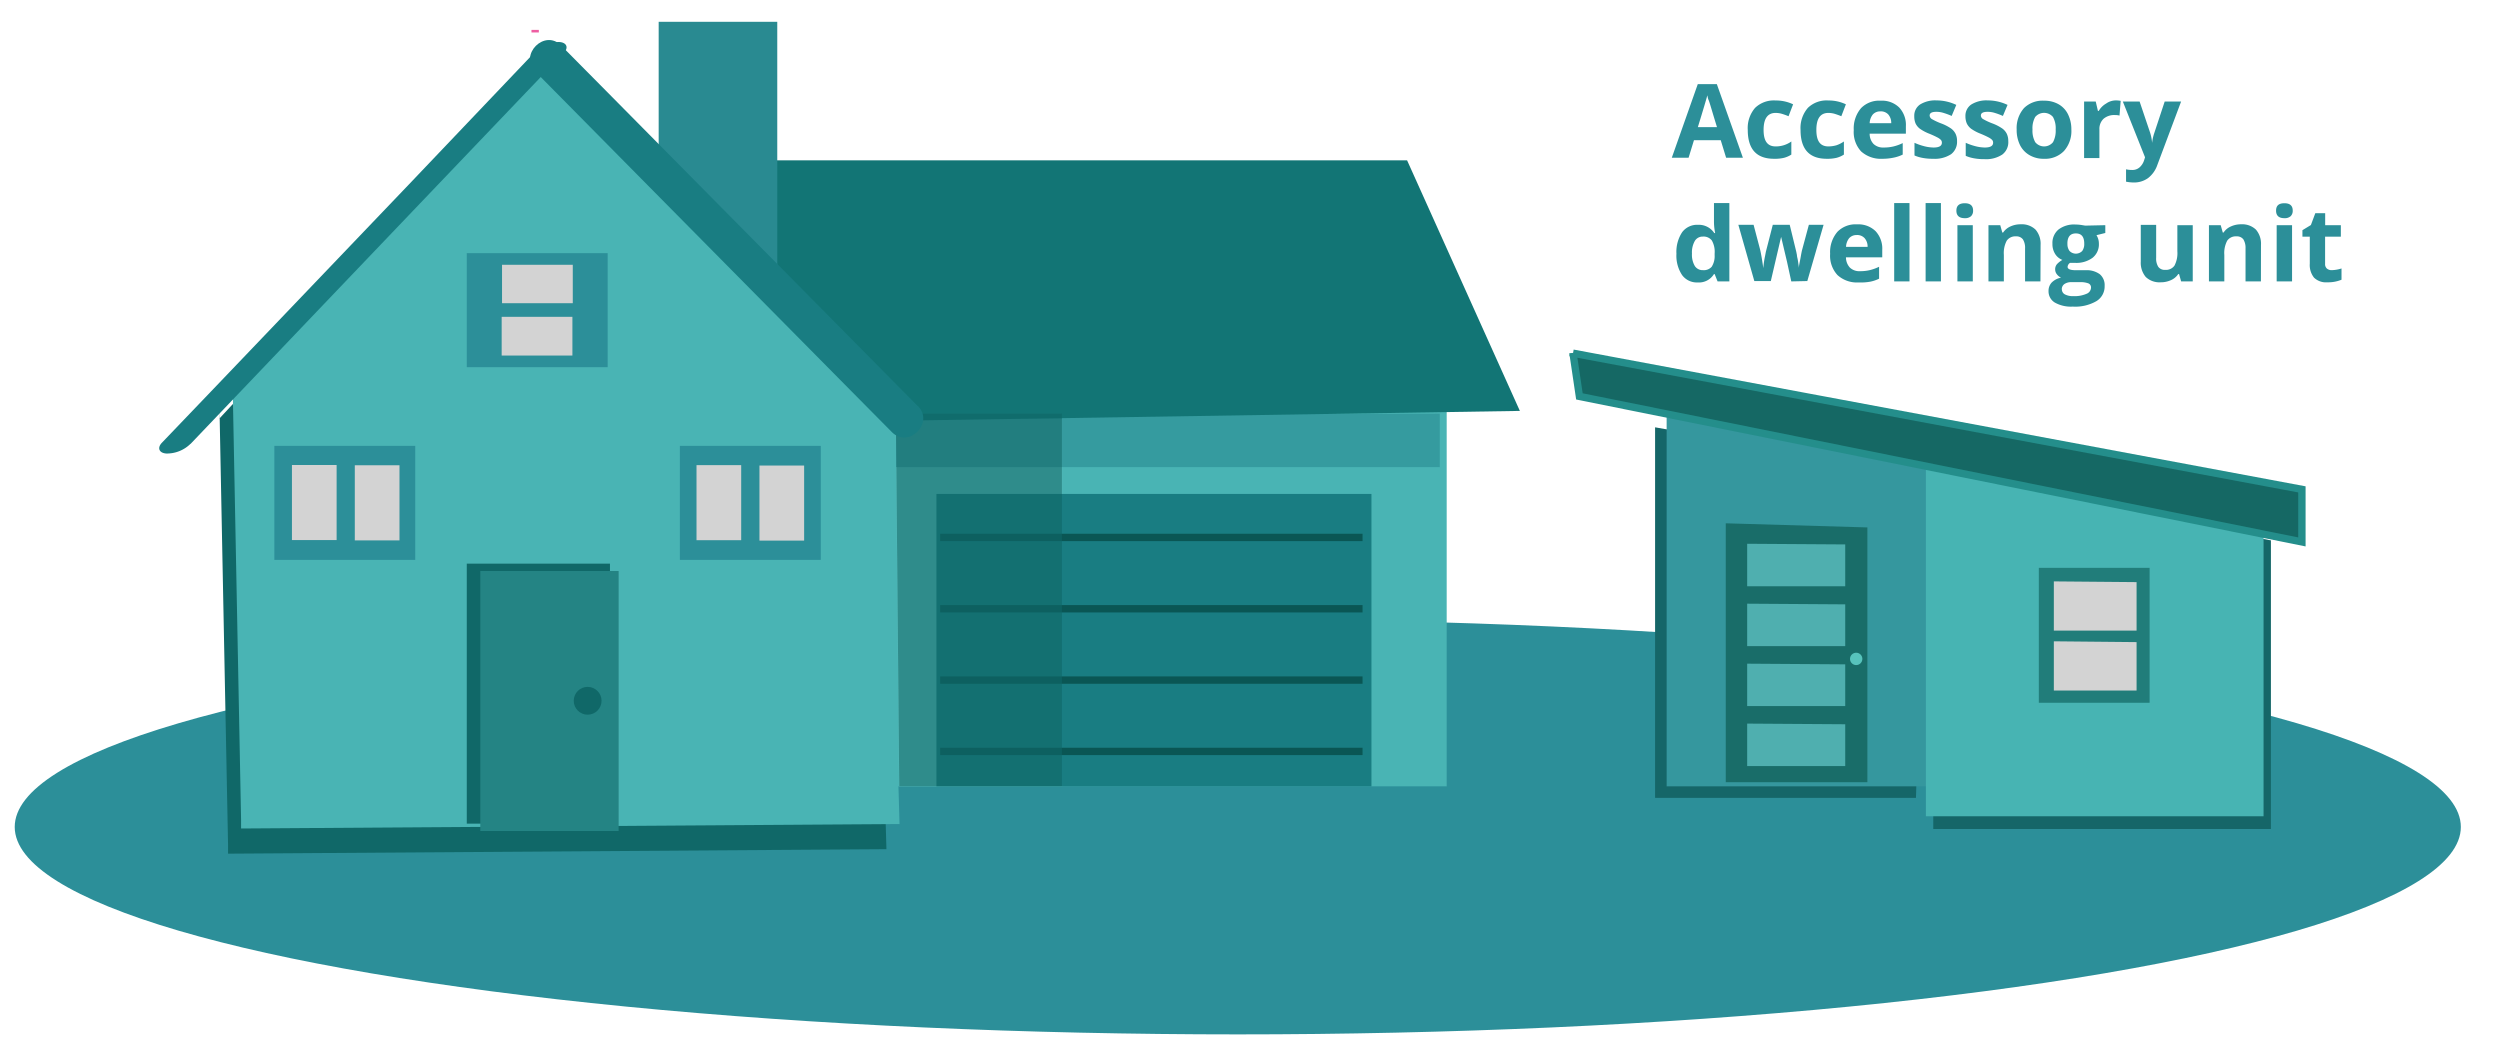 <svg xmlns="http://www.w3.org/2000/svg" viewBox="0 0 339.62 142.7"><ellipse cx="168.15" cy="112.34" rx="166.15" ry="28.18" style="fill:#2c8f99"/><path style="fill:#106868" d="M72.89 10.51 29.82 56.84v-1.21l1.16 59.12v1.22l89.44-.61-1.67-58.52-45.86-46.33z"/><path style="fill:none;stroke:#ee5ea2;stroke-miterlimit:10" d="M72.7 4.06v.35"/><path style="fill:#49b4b4" d="M74.66 7.1 31.6 53.42v-1.21l1.15 59.12v1.22l89.45-.61-1.68-58.52L74.66 7.1z"/><path style="fill:#49b4b4" d="M118.66 45.76h77.87v61.06h-76.3l-1.57-61.06z"/><path style="fill:#2c8f99" d="M37.27 60.57h19.14v15.49H37.27zm55.09 0h19.14v15.49H92.36zM63.41 34.39h19.14v15.49H63.41z"/><g style="opacity:.55"><path d="M105.19 24.82c.29 0 .58-.5.86-.5-.29 0-.58.5-.86.5Z" style="fill:#e18dbc"/></g><path style="fill:#63c6c4" d="M121.69 56.93h22.59v49.89h-22.14l-.45-49.89z"/><path style="fill:#197d82" d="M127.21 67.1h59.1v39.72h-59.1z"/><path style="fill:#298a91;opacity:.6" d="M195.59 56.19v7.27h-73.87v-7.13l73.87-.14z"/><path style="fill:none;stroke:#0a5654;stroke-miterlimit:10" d="M127.72 73.01h57.38m-57.38 9.69h57.38m-57.38 9.69h57.38m-57.38 9.69h57.38"/><path style="fill:#127575" d="M105.01 36.7V21.78h86.14l15.32 34.04-82.89 1.31-18.57-20.43z"/><path style="fill:#106868;opacity:.61" d="M121.7 56.19h22.56v50.62h-22.1l-.46-50.62z"/><path style="fill:#d3d3d3" d="M39.66 63.17h6.07v10.2h-6.07zm8.54.04h6.07v10.2H48.2zm46.42-.02h6.07v10.2h-6.07zm8.55.05h6.07v10.2h-6.07z"/><path transform="rotate(-90 72.955 45.665)" style="fill:#d3d3d3" d="M70.32 40.86h5.26v9.61h-5.26z"/><path transform="rotate(-90 73.005 38.575)" style="fill:#d3d3d3" d="M70.39 33.77h5.22v9.61h-5.22z"/><path d="M25.89 60.3 43 42.36l27.31-28.6 6.29-6.58c.68-.72.37-1.4-.59-1.47A4.54 4.54 0 0 0 72.73 7L55.6 25 28.3 53.56 22 60.14c-.69.72-.37 1.4.58 1.47a4.57 4.57 0 0 0 3.29-1.31Z" style="fill:#197d82"/><path style="fill:#106868" d="M63.41 76.57h19.45v35.32H63.41z"/><path style="fill:#248484" d="M65.25 77.57h18.79v35.32H65.25z"/><circle cx="79.83" cy="95.2" r="1.89" style="fill:#106868"/><path style="fill:#298a91" d="M89.48 23.9V2.96h16.11v34.98L89.48 23.9z"/><path d="m124.67 55.16-16.44-16.63-26-26.29-6-6.06C74 3.89 70.46 7.43 72.72 9.72l16.44 16.63 26 26.29 6 6.06c2.27 2.29 5.8-1.25 3.54-3.54Z" style="fill:#197d82"/><path style="fill:#156668" d="M262.63 64.72v47.9h45.87V73.41l-45.87-8.69zm-1-.16-1.35 43.83h-35.44V58.05l36.79 6.51z"/><path style="fill:#35979e" d="m263.2 62.99-1.35 43.83h-35.44V56.48l36.79 6.51z"/><path style="fill:#47b4b3" d="M261.63 62.99v47.9h45.87V71.68l-45.87-8.69z"/><path style="fill:#196d69" d="M234.44 71.09v35.17h19.24V71.65l-19.24-.56z"/><path style="fill:#217d7a" d="M276.97 77.14v18.33h15.05V77.14h-15.05z"/><path style="fill:#156864;stroke:#248e8b;stroke-miterlimit:10" d="m213.69 47.98.87 5.87 98.15 19.77v-7.14l-99.02-18.5z"/><path style="fill:#4fafaf" d="M237.35 73.87v5.77h13.32v-5.68l-13.32-.09zm0 8.14v5.77h13.32V82.1l-13.32-.09zm0 8.15v5.76h13.32v-5.67l-13.32-.09zm0 8.14v5.77h13.32v-5.68l-13.32-.09z"/><circle cx="252.16" cy="89.51" r=".84" style="fill:#57c3bc"/><path style="fill:#d3d3d3" d="M279.01 78.98v6.69h11.24v-6.59l-11.24-.1zm0 8.14v6.69h11.24v-6.58l-11.24-.11z"/><path d="m234.49 21.43-.73-2.38h-3.64l-.73 2.38h-2.28l3.53-10h2.59l3.54 10Zm-1.24-4.16c-.67-2.15-1-3.37-1.13-3.65s-.14-.51-.18-.67q-.23.87-1.29 4.32Zm7.75 4.3q-3.57 0-3.57-3.92a4.18 4.18 0 0 1 1-3 3.66 3.66 0 0 1 2.78-1 5.4 5.4 0 0 1 2.38.52l-.62 1.62a9.35 9.35 0 0 0-.91-.33 3.12 3.12 0 0 0-.85-.12c-1.08 0-1.63.77-1.63 2.31s.55 2.24 1.63 2.24a3.6 3.6 0 0 0 2.14-.67V21a3.46 3.46 0 0 1-1 .44 5.32 5.32 0 0 1-1.35.13Zm7.16 0q-3.56 0-3.56-3.92a4.18 4.18 0 0 1 1-3 3.64 3.64 0 0 1 2.78-1 5.4 5.4 0 0 1 2.38.52l-.62 1.62c-.33-.14-.63-.24-.91-.33a3.17 3.17 0 0 0-.85-.12c-1.09 0-1.63.77-1.63 2.31s.54 2.24 1.63 2.24a3.92 3.92 0 0 0 1.11-.16 4.11 4.11 0 0 0 1-.51V21a3.46 3.46 0 0 1-1 .44 5.35 5.35 0 0 1-1.33.13Zm7.56 0a4 4 0 0 1-2.89-1 3.87 3.87 0 0 1-1-2.89 4.24 4.24 0 0 1 1-3 3.43 3.43 0 0 1 2.66-1 3.34 3.34 0 0 1 2.52.93 3.48 3.48 0 0 1 .9 2.55v1h-4.92a2 2 0 0 0 .52 1.39 1.86 1.86 0 0 0 1.38.49 5.54 5.54 0 0 0 1.31-.14 6 6 0 0 0 1.28-.46V21a5 5 0 0 1-1.16.4 7.36 7.36 0 0 1-1.6.17Zm-.3-6.44a1.34 1.34 0 0 0-1 .42 2 2 0 0 0-.43 1.19h2.93a1.74 1.74 0 0 0-.4-1.19 1.37 1.37 0 0 0-1.1-.42Zm10.44 4.03a2.11 2.11 0 0 1-.81 1.79 4.06 4.06 0 0 1-2.45.62 7.23 7.23 0 0 1-1.42-.12 4.85 4.85 0 0 1-1.1-.33V19.4a8 8 0 0 0 1.31.46 5.37 5.37 0 0 0 1.28.18c.76 0 1.13-.22 1.13-.65a.54.54 0 0 0-.15-.4 1.91 1.91 0 0 0-.52-.35c-.24-.13-.57-.28-1-.46a6 6 0 0 1-1.3-.68 2 2 0 0 1-.6-.72 2.48 2.48 0 0 1-.18-1 1.83 1.83 0 0 1 .78-1.58 3.88 3.88 0 0 1 2.24-.56 6.25 6.25 0 0 1 2.69.61l-.63 1.5a9 9 0 0 0-1.07-.4 3.24 3.24 0 0 0-1-.16c-.62 0-.92.16-.92.5a.59.59 0 0 0 .29.48 8.12 8.12 0 0 0 1.31.61 6.14 6.14 0 0 1 1.31.68 2 2 0 0 1 .61.72 2.15 2.15 0 0 1 .2.98Zm6.96 0A2.1 2.1 0 0 1 272 21a4 4 0 0 1-2.44.62 7.16 7.16 0 0 1-1.42-.12 4.85 4.85 0 0 1-1.1-.33V19.4a8 8 0 0 0 1.31.46 5.37 5.37 0 0 0 1.28.18c.76 0 1.13-.22 1.13-.65a.54.54 0 0 0-.15-.4 1.91 1.91 0 0 0-.52-.35c-.24-.13-.57-.28-1-.46a6 6 0 0 1-1.3-.68 2 2 0 0 1-.6-.72 2.48 2.48 0 0 1-.19-1 1.84 1.84 0 0 1 .79-1.58 3.88 3.88 0 0 1 2.24-.56 6.25 6.25 0 0 1 2.69.61l-.63 1.5a9 9 0 0 0-1.07-.4 3.24 3.24 0 0 0-1-.16c-.62 0-.92.16-.92.5a.57.57 0 0 0 .29.48 8.12 8.12 0 0 0 1.31.61 6.14 6.14 0 0 1 1.31.68 2 2 0 0 1 .61.72 2.28 2.28 0 0 1 .2.98Zm8.57-1.57a4.08 4.08 0 0 1-1 2.92 3.55 3.55 0 0 1-2.74 1.06 3.73 3.73 0 0 1-1.94-.49 3.27 3.27 0 0 1-1.3-1.38 4.65 4.65 0 0 1-.45-2.11 4.1 4.1 0 0 1 1-2.91 3.6 3.6 0 0 1 2.75-1 3.85 3.85 0 0 1 1.94.48 3.19 3.19 0 0 1 1.29 1.38 4.57 4.57 0 0 1 .45 2.05Zm-5.28 0a3.21 3.21 0 0 0 .37 1.72 1.55 1.55 0 0 0 2.42 0 3.27 3.27 0 0 0 .36-1.72 3.13 3.13 0 0 0-.37-1.7 1.58 1.58 0 0 0-2.41 0 3.11 3.11 0 0 0-.37 1.7Zm11.27-3.95a3.55 3.55 0 0 1 .71.06l-.16 2a2.25 2.25 0 0 0-.62-.07 2.21 2.21 0 0 0-1.55.51 1.88 1.88 0 0 0-.56 1.44v3.89h-2.08v-7.68h1.58l.3 1.28h.11a2.72 2.72 0 0 1 1-1 2.3 2.3 0 0 1 1.27-.43Zm1 .15h2.28l1.45 4.3a6.33 6.33 0 0 1 .25 1.32 6.06 6.06 0 0 1 .29-1.32l1.42-4.3h2.23l-3.23 8.62a3.81 3.81 0 0 1-1.27 1.79 3.24 3.24 0 0 1-1.92.59 5.29 5.29 0 0 1-1.06-.11V23a3.49 3.49 0 0 0 .82.09 1.47 1.47 0 0 0 1-.34 2.14 2.14 0 0 0 .64-1l.12-.38Zm-57.76 24.58a2.48 2.48 0 0 1-2.11-1 4.76 4.76 0 0 1-.77-2.9 4.84 4.84 0 0 1 .78-2.93 2.54 2.54 0 0 1 2.16-1 2.51 2.51 0 0 1 2.2 1.12h.12a8 8 0 0 1-.16-1.52v-2.55h2.09v10.64h-1.6l-.4-1h-.09a2.39 2.39 0 0 1-2.22 1.14Zm.73-1.67a1.42 1.42 0 0 0 1.18-.46 2.69 2.69 0 0 0 .4-1.58v-.22a3.1 3.1 0 0 0-.38-1.77 1.41 1.41 0 0 0-1.23-.53 1.22 1.22 0 0 0-1.08.59 3.13 3.13 0 0 0-.39 1.72 3 3 0 0 0 .39 1.69 1.26 1.26 0 0 0 1.11.56Zm11.99 1.53-.58-2.67-.8-3.38-1.4 6h-2.24l-2.17-7.64h2.07l.89 3.38c.14.61.28 1.44.43 2.51a12.6 12.6 0 0 1 .24-1.65l.11-.58.94-3.66h2.3l.89 3.66.09.45c0 .19.07.4.11.62s.07.44.1.65a3.92 3.92 0 0 1 .05.51c0-.33.12-.78.22-1.35s.18-1 .23-1.16l.91-3.38h2l-2.21 7.64Zm9.16.14a3.93 3.93 0 0 1-2.88-1 3.87 3.87 0 0 1-1-2.89 4.24 4.24 0 0 1 1-3 3.43 3.43 0 0 1 2.66-1 3.34 3.34 0 0 1 2.52.93 3.48 3.48 0 0 1 .9 2.55v1h-4.93a2.06 2.06 0 0 0 .53 1.39 1.86 1.86 0 0 0 1.38.49 5.54 5.54 0 0 0 1.31-.14 6.21 6.21 0 0 0 1.28-.46v1.62a4.89 4.89 0 0 1-1.17.4 7.22 7.22 0 0 1-1.6.11Zm-.29-6.44a1.33 1.33 0 0 0-1 .42 2 2 0 0 0-.43 1.19h2.93a1.74 1.74 0 0 0-.41-1.19 1.36 1.36 0 0 0-1.09-.42Zm7.19 6.3h-2.08V27.59h2.08Zm4.27 0h-2.08V27.59h2.08Zm2.1-9.62q0-1 1.14-1c.75 0 1.13.34 1.13 1a1 1 0 0 1-.28.76 1.19 1.19 0 0 1-.85.27c-.76 0-1.14-.35-1.14-1.03Zm2.23 9.62h-2.09v-7.64H268Zm9.19 0h-2.09v-4.46a2.14 2.14 0 0 0-.29-1.25 1.09 1.09 0 0 0-.94-.41 1.41 1.41 0 0 0-1.26.59 3.57 3.57 0 0 0-.39 1.93v3.6h-2.09v-7.64h1.6l.28 1h.11a2.35 2.35 0 0 1 1-.83 3.3 3.3 0 0 1 1.4-.29 2.68 2.68 0 0 1 2 .72 2.93 2.93 0 0 1 .69 2.09Zm8.81-7.64v1.06l-1.2.3a2.11 2.11 0 0 1 .33 1.15 2.33 2.33 0 0 1-.86 1.92 3.69 3.69 0 0 1-2.38.69h-.68a.7.7 0 0 0-.33.55c0 .3.39.45 1.15.45h1.3a3 3 0 0 1 1.92.54 1.93 1.93 0 0 1 .66 1.59 2.33 2.33 0 0 1-1.12 2.07 5.73 5.73 0 0 1-3.21.74 4.43 4.43 0 0 1-2.44-.55 1.78 1.78 0 0 1-.85-1.57 1.65 1.65 0 0 1 .43-1.15 2.44 2.44 0 0 1 1.27-.66 1.51 1.51 0 0 1-.56-.45 1.07 1.07 0 0 1-.24-.66 1.06 1.06 0 0 1 .25-.73 3.09 3.09 0 0 1 .73-.57 2 2 0 0 1-1-.84 2.47 2.47 0 0 1-.35-1.35 2.38 2.38 0 0 1 .81-1.93 3.49 3.49 0 0 1 2.32-.69 5.87 5.87 0 0 1 .77.06l.56.09Zm-5.9 8.72a.77.77 0 0 0 .41.68 2.33 2.33 0 0 0 1.16.24 4.05 4.05 0 0 0 1.76-.31.93.93 0 0 0 .63-.84.59.59 0 0 0-.37-.59 3.1 3.1 0 0 0-1.17-.16h-1.08a1.64 1.64 0 0 0-1 .26.86.86 0 0 0-.35.72Zm.76-6.22a1.54 1.54 0 0 0 .28 1 1.2 1.2 0 0 0 1.73 0 1.61 1.61 0 0 0 .27-1q0-1.38-1.14-1.38t-1.15 1.38Zm15.44 5.14-.28-1h-.11a2.26 2.26 0 0 1-1 .83 3.32 3.32 0 0 1-1.41.29 2.69 2.69 0 0 1-2-.72 3 3 0 0 1-.68-2.08v-5h2.09v4.46a2.1 2.1 0 0 0 .29 1.24 1.07 1.07 0 0 0 .94.41 1.4 1.4 0 0 0 1.26-.58 3.64 3.64 0 0 0 .39-1.94v-3.55h2.09v7.64Zm10.84 0h-2.09v-4.46a2.22 2.22 0 0 0-.29-1.25 1.09 1.09 0 0 0-.94-.41 1.41 1.41 0 0 0-1.26.59 3.57 3.57 0 0 0-.39 1.93v3.6h-2.09v-7.64h1.6l.28 1h.11a2.23 2.23 0 0 1 1-.83 3.26 3.26 0 0 1 1.39-.29 2.69 2.69 0 0 1 2 .72 2.93 2.93 0 0 1 .69 2.09Zm2.06-9.62c0-.68.37-1 1.13-1s1.13.34 1.13 1a1 1 0 0 1-.28.76 1.19 1.19 0 0 1-.85.27c-.76 0-1.13-.35-1.13-1.03Zm2.17 9.62h-2.09v-7.64h2.09Zm5.41-1.53a4.82 4.82 0 0 0 1.31-.23V38a4.74 4.74 0 0 1-1.92.35 2.32 2.32 0 0 1-1.82-.64 2.74 2.74 0 0 1-.57-1.89v-3.67h-1v-.88l1.15-.7.6-1.61h1.34v1.63H318v1.56h-2.14v3.69a.8.8 0 0 0 .25.65 1 1 0 0 0 .67.21Z" style="fill:#2c8f99"/></svg>